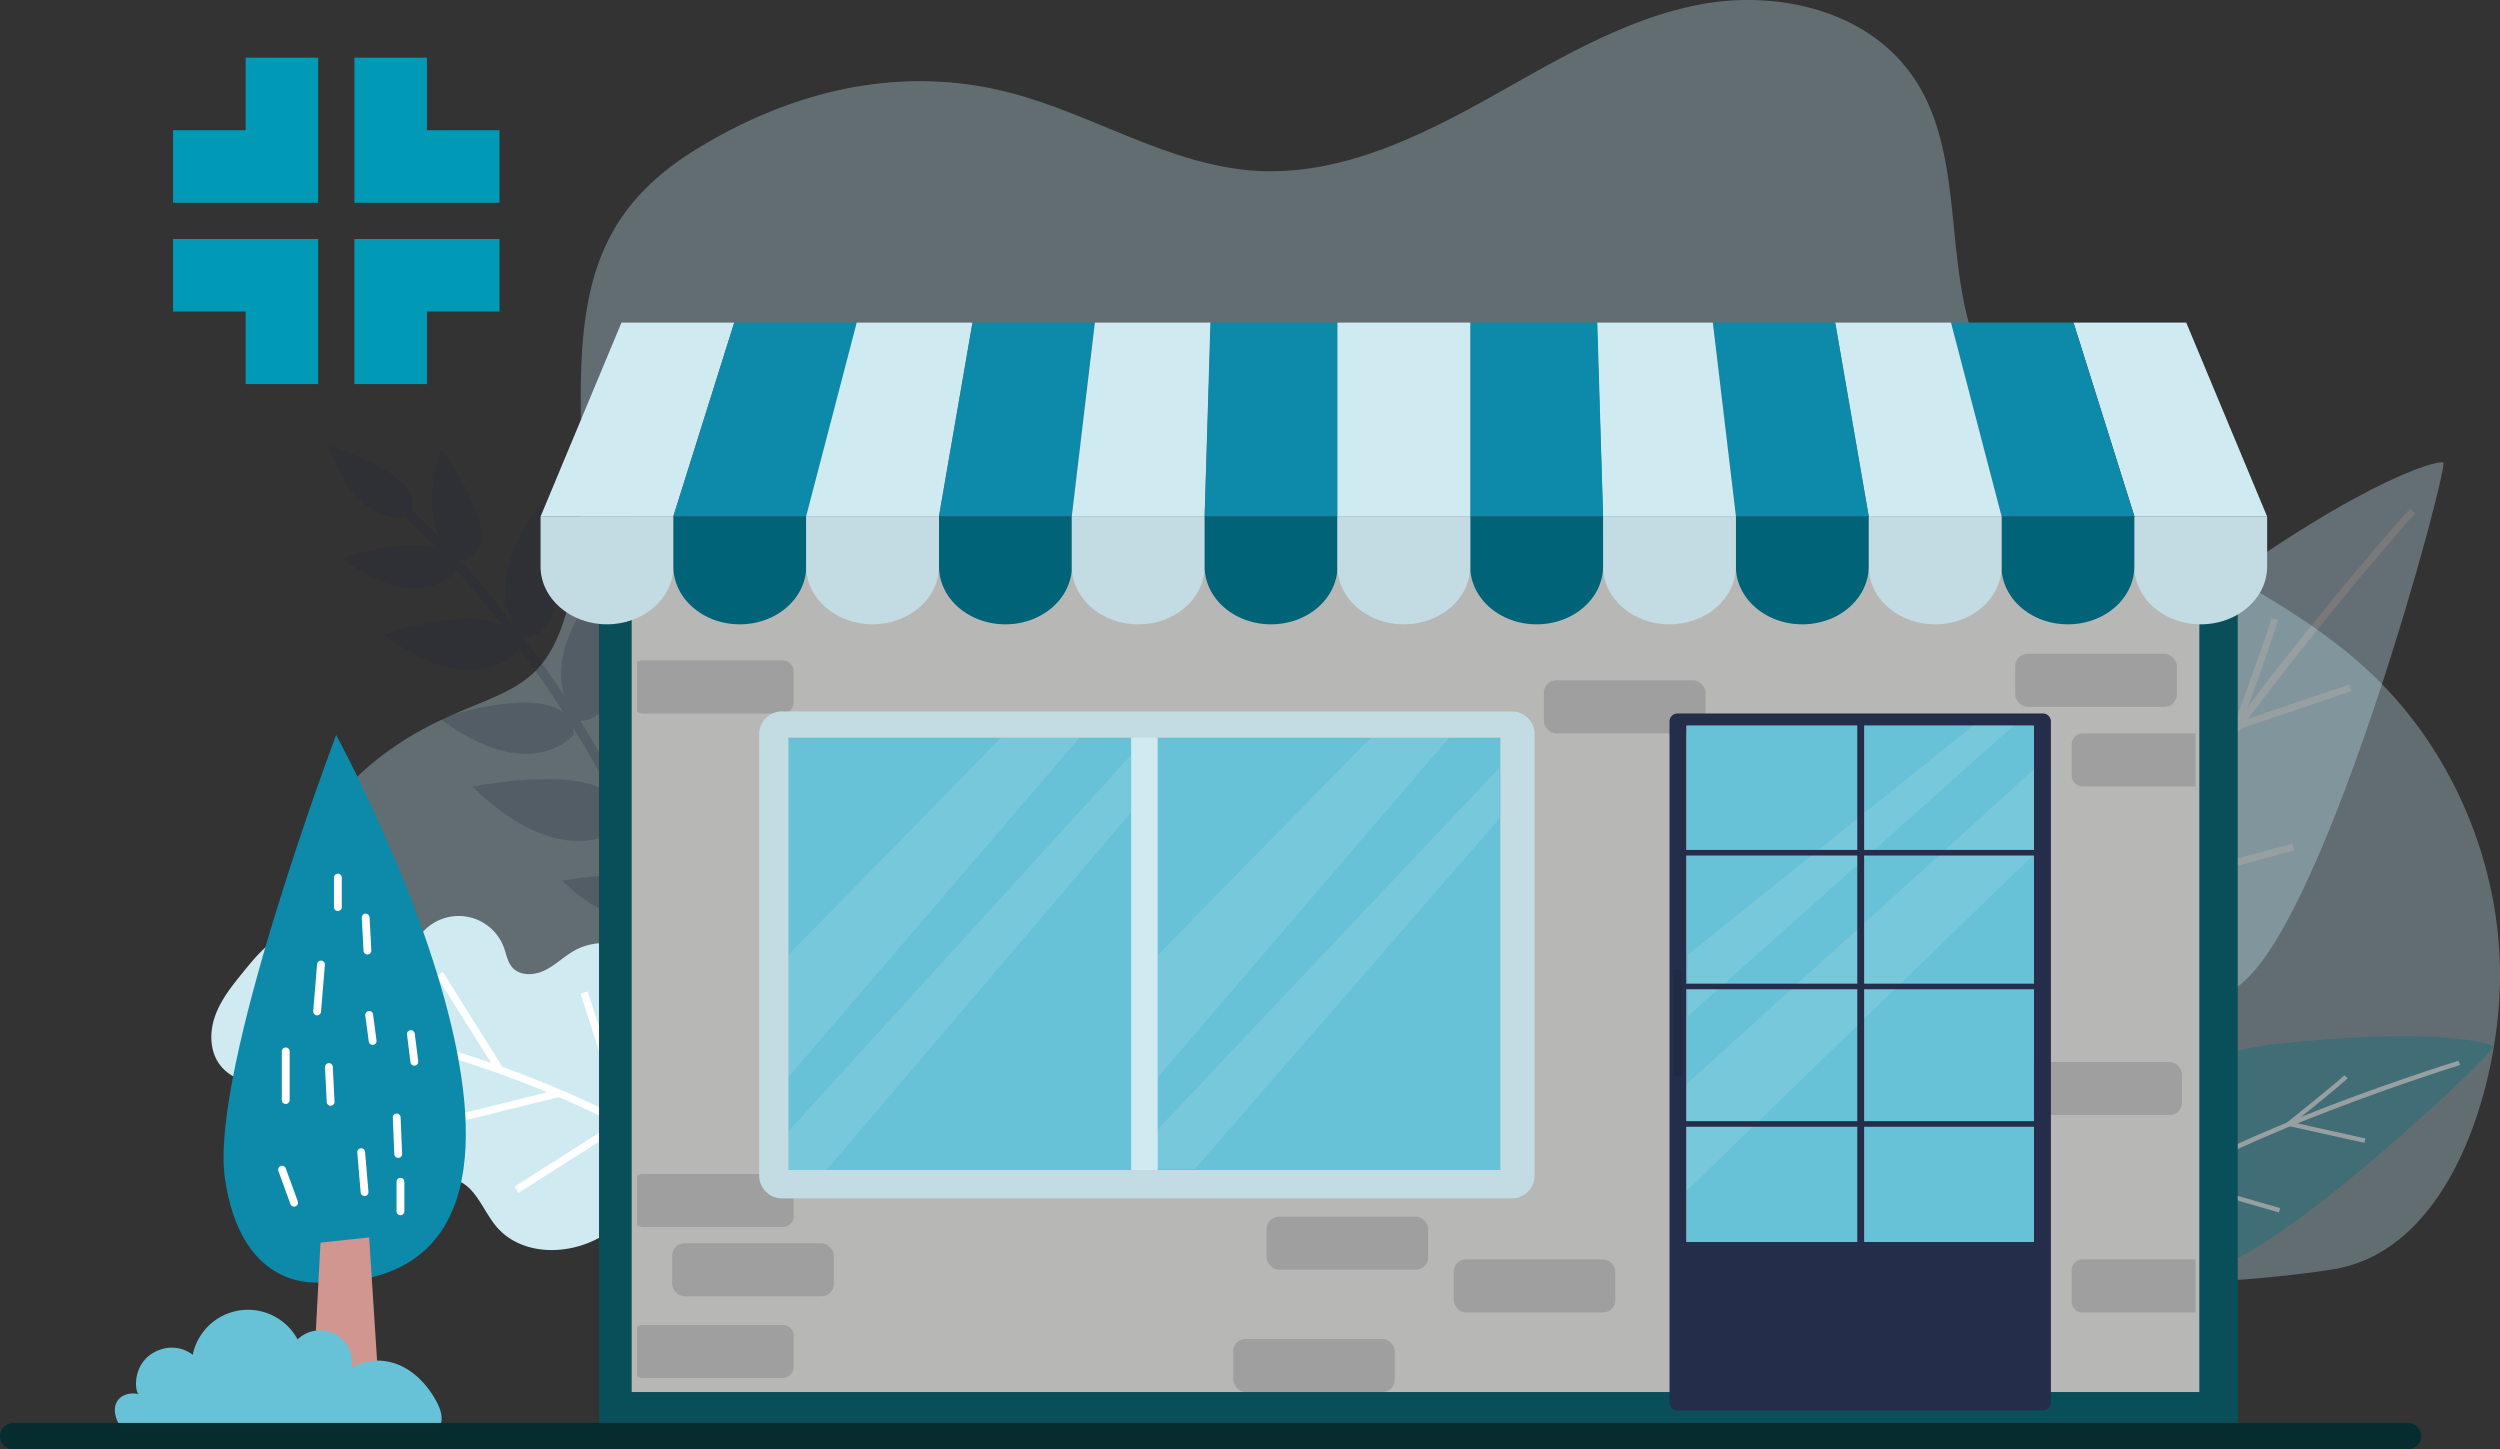 <svg xmlns="http://www.w3.org/2000/svg" width="1300" height="753.639" viewBox="0 0 1300 753.639">
    <rect x="0" y="0" width="1300" height="753.639" fill="#333333" stroke="none"/>
    <g id="Raggruppa_330" data-name="Raggruppa 330" transform="translate(-166.662 -171.638)">
        <path id="Tracciato_885" data-name="Tracciato 885"
              d="M1420.748,522.289c-33.6-31.981-76.209-51.447-115.44-75.586s-77.489-56.011-92.255-100.568c-14.508-43.778-4.921-95.717-30.481-133.816-14.72-21.941-38.59-34.407-64.3-38.828a133.6,133.6,0,0,0-47.674.608c-40.7,7.909-76.8,30.718-113.24,50.816s-76.137,38.249-117.568,35.507c-43.651-2.889-82.822-28.473-125.2-40-57.856-15.737-114.657-2.072-164.757,28.529-49.886,30.468-60.687,69.176-60.579,129.74.072,40.448,3.177,82.936-10.05,119.269-11.036,30.316-28.52,32.9-57.954,45.936-28.8,12.752-54.2,32.275-68.805,57.721-38.365,66.859,21.823,123.952,82.793,159.266,52.344,30.318,115.1,39.356,176.031,46.516a4560.707,4560.707,0,0,0,548.291,31.106c78.29-.278,163.142,5.294,240.584-6.776,61.226-9.543,86.175-94.148,87.1-149.571C1488.227,622.625,1463.371,562.857,1420.748,522.289Z"
              transform="translate(-20.603 0)" fill="#bfe3f0" opacity="0.33"/>
        <g id="Raggruppa_295" data-name="Raggruppa 295" transform="translate(337.658 403.699)" opacity="0.22">
            <g id="Raggruppa_294" data-name="Raggruppa 294" transform="translate(23.695 18.771)">
                <path id="Tracciato_886" data-name="Tracciato 886"
                      d="M390.606,456.22l-3.056,4.014c1.2.917,120.966,93.956,180.741,298.819l4.843-1.415C512.9,551.2,391.822,457.146,390.606,456.22Z"
                      transform="translate(-387.55 -456.22)" fill="#1d253b"/>
            </g>
            <path id="Tracciato_887" data-name="Tracciato 887"
                  d="M438.384,494.849c24.9-9.984-11.588-57.252-12.2-58.219C410.529,484.432,438.384,494.849,438.384,494.849Z"
                  transform="translate(-367.87 -435.125)" fill="#1d253b"/>
            <path id="Tracciato_888" data-name="Tracciato 888"
                  d="M426.822,436.627l0-.008C426.807,436.6,426.809,436.608,426.822,436.627Z"
                  transform="translate(-368.511 -435.123)" fill="#1d253b"/>
            <path id="Tracciato_889" data-name="Tracciato 889"
                  d="M368.339,501.055l-.007,0C368.308,501.062,368.316,501.062,368.339,501.055Z"
                  transform="translate(-361.574 -442.766)" fill="#1d253b"/>
            <path id="Tracciato_890" data-name="Tracciato 890"
                  d="M368.342,500.112c40.235,30.185,59.053,7.157,59.053,7.157C425.943,480.486,369.456,499.842,368.342,500.112Z"
                  transform="translate(-361.577 -441.822)" fill="#1d253b"/>
            <path id="Tracciato_891" data-name="Tracciato 891"
                  d="M474.172,538.121c31.669-1.208,9.874-68.306,9.575-69.629C447.323,515.454,474.172,538.121,474.172,538.121Z"
                  transform="translate(-372.997 -438.904)" fill="#1d253b"/>
            <path id="Tracciato_892" data-name="Tracciato 892"
                  d="M486.317,468.489l.005-.008C486.31,468.452,486.311,468.461,486.317,468.489Z"
                  transform="translate(-375.568 -438.901)" fill="#1d253b"/>
            <path id="Tracciato_893" data-name="Tracciato 893"
                  d="M393.013,544.938c47.54,35.665,69.775,8.456,69.775,8.456C461.071,521.748,394.332,544.617,393.013,544.938Z"
                  transform="translate(-364.503 -446.987)" fill="#1d253b"/>
            <path id="Tracciato_894" data-name="Tracciato 894"
                  d="M393.01,546.052l-.008-.006C392.973,546.059,392.983,546.058,393.01,546.052Z"
                  transform="translate(-364.499 -448.102)" fill="#1d253b"/>
            <path id="Tracciato_895" data-name="Tracciato 895"
                  d="M507.223,587.584c31.669-1.208,9.874-68.306,9.575-69.63C480.374,564.916,507.223,587.584,507.223,587.584Z"
                  transform="translate(-376.917 -444.77)" fill="#1d253b"/>
            <path id="Tracciato_896" data-name="Tracciato 896"
                  d="M519.368,517.951l.005-.007C519.361,517.915,519.362,517.924,519.368,517.951Z"
                  transform="translate(-379.487 -444.767)" fill="#1d253b"/>
            <path id="Tracciato_897" data-name="Tracciato 897"
                  d="M586.709,648.969l.005,0C586.712,648.941,586.71,648.948,586.709,648.969Z"
                  transform="translate(-387.474 -460.306)" fill="#1d253b"/>
            <path id="Tracciato_898" data-name="Tracciato 898"
                  d="M563.511,696.911c22.862,5.154,20.037-46.938,20.074-47.94C548.632,675.61,563.511,696.911,563.511,696.911Z"
                  transform="translate(-384.35 -460.308)" fill="#1d253b"/>
            <path id="Tracciato_899" data-name="Tracciato 899"
                  d="M426.061,595.515l-.008-.006C426.024,595.522,426.034,595.521,426.061,595.515Z"
                  transform="translate(-368.419 -453.968)" fill="#1d253b"/>
            <path id="Tracciato_900" data-name="Tracciato 900"
                  d="M426.064,594.4c47.54,35.664,69.775,8.455,69.775,8.455C494.122,571.211,427.383,594.079,426.064,594.4Z"
                  transform="translate(-368.422 -452.853)" fill="#1d253b"/>
            <path id="Tracciato_901" data-name="Tracciato 901"
                  d="M536.677,641.812c36.851,3.276,21.517-77.643,21.365-79.216C508.932,611.6,536.677,641.812,536.677,641.812Z"
                  transform="translate(-380.615 -450.064)" fill="#1d253b"/>
            <path id="Tracciato_902" data-name="Tracciato 902"
                  d="M561.968,562.592l.008-.008C561.966,562.549,561.965,562.56,561.968,562.592Z"
                  transform="translate(-384.54 -450.061)" fill="#1d253b"/>
            <path id="Tracciato_903" data-name="Tracciato 903"
                  d="M445.261,635.7l-.008-.008C445.218,635.706,445.229,635.706,445.261,635.7Z"
                  transform="translate(-370.696 -458.734)" fill="#1d253b"/>
            <path id="Tracciato_904" data-name="Tracciato 904"
                  d="M445.265,635.181c49.787,48.318,79.549,20.092,79.549,20.092C527.5,618.373,446.836,635,445.265,635.181Z"
                  transform="translate(-370.7 -458.212)" fill="#1d253b"/>
            <path id="Tracciato_905" data-name="Tracciato 905"
                  d="M498.4,691.3l-.005-.005C498.373,691.306,498.38,691.306,498.4,691.3Z"
                  transform="translate(-376.999 -465.328)" fill="#1d253b"/>
            <path id="Tracciato_906" data-name="Tracciato 906"
                  d="M498.4,690.946c34.042,33.038,54.391,13.738,54.391,13.738C554.632,679.454,499.48,690.825,498.4,690.946Z"
                  transform="translate(-377.002 -464.971)" fill="#1d253b"/>
            <path id="Tracciato_907" data-name="Tracciato 907"
                  d="M360.687,434.933c14.932,44.147,41.377,36.408,41.377,36.408C414.987,450.113,361.68,435.309,360.687,434.933Z"
                  transform="translate(-360.669 -434.924)" fill="#1d253b"/>
            <path id="Tracciato_908" data-name="Tracciato 908"
                  d="M360.685,434.932l0-.007C360.658,434.92,360.664,434.925,360.685,434.932Z"
                  transform="translate(-360.667 -434.923)" fill="#1d253b"/>
        </g>
        <g id="Raggruppa_301" data-name="Raggruppa 301" transform="translate(276.568 647.981)">
            <g id="Raggruppa_296" data-name="Raggruppa 296">
                <path id="Tracciato_909" data-name="Tracciato 909"
                      d="M522.794,736.667c-11.32-10.35-29.15-14.108-42.567-6.677-5.384,2.982-9.821,7.509-15.333,10.246s-13.031,3.146-17.082-1.489c-2.457-2.812-3.03-6.744-4.313-10.252a25.056,25.056,0,0,0-41.186-9.175c-5.293,5.254-7.97,12.555-12.385,18.566s-12.165,10.943-19.084,8.159c-8.319-3.346-9.4-14.783-15.533-21.326-6.529-6.967-18.021-7.05-26.568-2.794s-14.833,11.886-20.852,19.3c-5.663,6.972-11.426,14.116-14.494,22.557s-3,18.571,2.45,25.712c12.775,16.742,43.5,6.693,57.191,22.7,5.925,6.926,6.69,16.7,8.516,25.627s6.147,18.759,14.916,21.245c13.986,3.964,27.3-13.575,41.363-9.909,10.661,2.778,14.5,15.566,21.489,24.08,13.606,16.568,40.863,15.693,58.309,3.232s26.973-33.118,33.839-53.428c4.912-14.53,8.893-29.65,8.444-44.981S534.114,747.016,522.794,736.667Z"
                      transform="translate(-291.357 -712.074)" fill="#d0eaf2"/>
            </g>
            <g id="Raggruppa_297" data-name="Raggruppa 297" transform="translate(37.19 49.87)">
                <path id="Tracciato_910" data-name="Tracciato 910"
                      d="M333.989,768.655l-.438,3.849c1.778.2,179.005,21.616,277.576,132.463l2.9-2.576C514.454,790.421,335.784,768.859,333.989,768.655Z"
                      transform="translate(-333.551 -768.655)" fill="#fff"/>
            </g>
            <g id="Raggruppa_298" data-name="Raggruppa 298" transform="translate(117.027 29.013)">
                <rect id="Rettangolo_446" data-name="Rettangolo 446" width="3.875" height="58.049"
                      transform="matrix(0.847, -0.532, 0.532, 0.847, 0, 2.062)" fill="#fff"/>
            </g>
            <g id="Raggruppa_299" data-name="Raggruppa 299" transform="translate(101.13 90.366)">
                <rect id="Rettangolo_447" data-name="Rettangolo 447" width="81.082" height="3.876"
                      transform="translate(0 19.444) rotate(-13.875)" fill="#fff"/>
            </g>
            <g id="Raggruppa_300" data-name="Raggruppa 300" transform="translate(157.64 39.196)">
                <path id="Tracciato_911" data-name="Tracciato 911"
                      d="M504.54,757.733l20.995,65.074L470.207,858.04l2.083,3.267,57.853-36.841-21.914-67.922Z"
                      transform="translate(-470.207 -756.545)" fill="#fff"/>
            </g>
        </g>
        <g id="Raggruppa_306" data-name="Raggruppa 306" transform="translate(1212.262 412.031)" opacity="0.34">
            <g id="Raggruppa_302" data-name="Raggruppa 302">
                <path id="Tracciato_912" data-name="Tracciato 912"
                      d="M1431.176,530.393c-99.567,75.84-75.726,158.752-75.726,158.752,13.059,54.875,71.289,63.324,117.418,26.362,45.5-36.456,108.2-269.581,104.962-271.018S1530.743,454.553,1431.176,530.393Z"
                      transform="translate(-1352.951 -444.377)" fill="#bfe3f0"/>
            </g>
            <g id="Raggruppa_303" data-name="Raggruppa 303" transform="translate(33.15 24.091)">
                <path id="Tracciato_913" data-name="Tracciato 913"
                      d="M1390.561,736.942l3.578.4c8.614-77.388,171.837-261.388,173.485-263.237l-2.691-2.4C1558.175,479.3,1399.3,658.418,1390.561,736.942Z"
                      transform="translate(-1390.561 -471.709)" fill="#fff"/>
            </g>
            <g id="Raggruppa_304" data-name="Raggruppa 304" transform="translate(114.773 81.163)">
                <path id="Tracciato_914" data-name="Tracciato 914"
                      d="M1489.134,589.563c4.278-11.709,17.55-48.218,18.294-52.48l-3.547-.622c-.678,3.87-14.247,41.3-19.418,55.39l-1.3,3.531,62.309-21.07-1.152-3.412Z"
                      transform="translate(-1483.167 -536.461)" fill="#fff"/>
            </g>
            <g id="Raggruppa_305" data-name="Raggruppa 305" transform="translate(58.508 138.191)">
                <path id="Tracciato_915" data-name="Tracciato 915"
                      d="M1423.141,683.938l3.552-82.618-3.6-.158-3.764,87.527,88.909-23.914-.937-3.48Z"
                      transform="translate(-1419.331 -601.162)" fill="#fff"/>
            </g>
        </g>
        <g id="Raggruppa_311" data-name="Raggruppa 311" transform="translate(1252.777 710.474)" opacity="0.34">
            <g id="Raggruppa_307" data-name="Raggruppa 307">
                <path id="Tracciato_916" data-name="Tracciato 916"
                      d="M1497.834,786.907c-81.726,8.795-96.5,63.492-96.5,63.492-11.3,35.277,18.55,59.809,57.033,54.709,37.956-5.03,152.4-114.745,151.07-116.652S1579.559,778.113,1497.834,786.907Z"
                      transform="translate(-1398.917 -782.976)" fill="#006b80"/>
            </g>
            <g id="Raggruppa_308" data-name="Raggruppa 308" transform="translate(5.595 12.733)">
                <path id="Tracciato_917" data-name="Tracciato 917"
                      d="M1405.266,886.614l1.863,1.43c30.916-40.282,184.086-87.9,185.63-88.376l-.693-2.246C1585.733,799.376,1436.637,845.739,1405.266,886.614Z"
                      transform="translate(-1405.266 -797.422)" fill="#fff"/>
            </g>
            <g id="Raggruppa_309" data-name="Raggruppa 309" transform="translate(101.498 20.282)">
                <path id="Tracciato_918" data-name="Tracciato 918"
                      d="M1547.282,807.53l-1.769-1.543c-1.684,1.93-21.885,18.24-29.525,24.36l-1.915,1.533,41.883,9.263.508-2.292-37.1-8.205C1525.706,825.555,1545.43,809.657,1547.282,807.53Z"
                      transform="translate(-1514.073 -805.987)" fill="#fff"/>
            </g>
            <g id="Raggruppa_310" data-name="Raggruppa 310" transform="translate(41.207 27.405)">
                <path id="Tracciato_919" data-name="Tracciato 919"
                      d="M1479.255,815.371l-1.955-1.3-31.631,47.578,57.687,16.651.651-2.258L1449.4,860.28Z"
                      transform="translate(-1445.669 -814.069)" fill="#fff"/>
            </g>
        </g>
        <g id="Raggruppa_312" data-name="Raggruppa 312" transform="translate(597.702 518.27)" opacity="0.49">
            <rect id="Rettangolo_448" data-name="Rettangolo 448" width="73.229" height="218.048" fill="#b6afd5"/>
            <rect id="Rettangolo_449" data-name="Rettangolo 449" width="56.956" height="7.54"
                  transform="translate(8.079 14.865)" fill="#e3e5e9"/>
            <rect id="Rettangolo_450" data-name="Rettangolo 450" width="56.956" height="7.54"
                  transform="translate(8.079 26.714)" fill="#b7b9dc"/>
            <rect id="Rettangolo_451" data-name="Rettangolo 451" width="56.956" height="7.54"
                  transform="translate(8.079 39.102)" fill="#e3e5e9"/>
            <rect id="Rettangolo_452" data-name="Rettangolo 452" width="56.956" height="7.54"
                  transform="translate(8.079 50.951)" fill="#b7b9dc"/>
            <rect id="Rettangolo_453" data-name="Rettangolo 453" width="56.956" height="7.54"
                  transform="translate(8.079 63.338)" fill="#e3e5e9"/>
            <rect id="Rettangolo_454" data-name="Rettangolo 454" width="56.956" height="7.54"
                  transform="translate(8.079 75.187)" fill="#b7b9dc"/>
            <rect id="Rettangolo_455" data-name="Rettangolo 455" width="56.956" height="7.54"
                  transform="translate(8.079 87.575)" fill="#e3e5e9"/>
            <rect id="Rettangolo_456" data-name="Rettangolo 456" width="56.956" height="7.54"
                  transform="translate(8.079 99.424)" fill="#b7b9dc"/>
            <rect id="Rettangolo_457" data-name="Rettangolo 457" width="56.956" height="7.54"
                  transform="translate(8.079 110.599)" fill="#e3e5e9"/>
            <rect id="Rettangolo_458" data-name="Rettangolo 458" width="56.956" height="7.54"
                  transform="translate(8.079 122.448)" fill="#b7b9dc"/>
            <rect id="Rettangolo_459" data-name="Rettangolo 459" width="56.956" height="7.54"
                  transform="translate(8.079 134.836)" fill="#e3e5e9"/>
            <rect id="Rettangolo_460" data-name="Rettangolo 460" width="56.956" height="7.54"
                  transform="translate(8.079 146.685)" fill="#b7b9dc"/>
            <rect id="Rettangolo_461" data-name="Rettangolo 461" width="56.956" height="7.54"
                  transform="translate(8.079 159.072)" fill="#e3e5e9"/>
            <rect id="Rettangolo_462" data-name="Rettangolo 462" width="56.956" height="7.54"
                  transform="translate(8.079 170.921)" fill="#b7b9dc"/>
            <rect id="Rettangolo_463" data-name="Rettangolo 463" width="56.956" height="7.54"
                  transform="translate(8.079 183.309)" fill="#e3e5e9"/>
            <rect id="Rettangolo_464" data-name="Rettangolo 464" width="56.956" height="7.54"
                  transform="translate(8.079 195.158)" fill="#b7b9dc"/>
        </g>
        <path id="Tracciato_920" data-name="Tracciato 920"
              d="M1344.566,560.862a4.8,4.8,0,1,0,4.8,4.8A4.8,4.8,0,0,0,1344.566,560.862Z"
              transform="translate(-139.126 -46.16)" fill="#fff"/>
        <rect id="Rettangolo_465" data-name="Rettangolo 465" width="852.125" height="455.119"
              transform="translate(478.153 457.609)" fill="#084f5a"/>
        <rect id="Rettangolo_466" data-name="Rettangolo 466" width="815.191" height="455.119"
              transform="translate(495.127 440.369)" fill="#b7b7b6"/>
        <rect id="Rettangolo_467" data-name="Rettangolo 467" width="84.049" height="27.583" rx="6.388"
              transform="translate(516.198 818.103)" fill="#9f9f9f"/>
        <path id="Tracciato_921" data-name="Tracciato 921"
              d="M618.3,864.23H545.508a5.5,5.5,0,0,0-3,.922v25.739a5.5,5.5,0,0,0,3,.922H618.3a5.63,5.63,0,0,0,5.629-5.63V869.86A5.63,5.63,0,0,0,618.3,864.23Z"
              transform="translate(-44.573 -82.138)" fill="#9f9f9f"/>
        <rect id="Rettangolo_468" data-name="Rettangolo 468" width="84.049" height="27.583" rx="6.388"
              transform="translate(825.273 804.311)" fill="#9f9f9f"/>
        <rect id="Rettangolo_469" data-name="Rettangolo 469" width="84.049" height="27.583" rx="6.388"
              transform="translate(922.579 826.531)" fill="#9f9f9f"/>
        <rect id="Rettangolo_470" data-name="Rettangolo 470" width="84.049" height="27.583" rx="6.388"
              transform="translate(969.466 525.417)" fill="#9f9f9f"/>
        <rect id="Rettangolo_471" data-name="Rettangolo 471" width="84.049" height="27.583" rx="6.388"
              transform="translate(1214.583 511.625)" fill="#9f9f9f"/>
        <path id="Tracciato_922" data-name="Tracciato 922"
              d="M1388.881,609.943v16.323a5.63,5.63,0,0,0,5.63,5.63h58.76V604.313h-58.76A5.63,5.63,0,0,0,1388.881,609.943Z"
              transform="translate(-144.95 -51.313)" fill="#9f9f9f"/>
        <rect id="Rettangolo_472" data-name="Rettangolo 472" width="84.049" height="27.583" rx="6.388"
              transform="translate(1217.227 723.861)" fill="#9f9f9f"/>
        <path id="Tracciato_923" data-name="Tracciato 923"
              d="M1388.881,920.278V936.6a5.629,5.629,0,0,0,5.63,5.63h58.76V914.649h-58.76A5.629,5.629,0,0,0,1388.881,920.278Z"
              transform="translate(-144.95 -88.118)" fill="#9f9f9f"/>
        <path id="Tracciato_924" data-name="Tracciato 924"
              d="M618.3,561.283H545.508a5.5,5.5,0,0,0-3,.922v25.74a5.5,5.5,0,0,0,3,.922H618.3a5.63,5.63,0,0,0,5.63-5.63V566.913A5.631,5.631,0,0,0,618.3,561.283Z"
              transform="translate(-44.573 -46.21)" fill="#9f9f9f"/>
        <path id="Tracciato_925" data-name="Tracciato 925"
              d="M618.3,953.332H545.508a5.5,5.5,0,0,0-3,.922v25.74a5.505,5.505,0,0,0,3,.921H618.3a5.63,5.63,0,0,0,5.63-5.63V958.962A5.63,5.63,0,0,0,618.3,953.332Z"
              transform="translate(-44.573 -92.706)" fill="#9f9f9f"/>
        <rect id="Rettangolo_473" data-name="Rettangolo 473" width="84.049" height="27.583" rx="6.388"
              transform="translate(807.911 867.905)" fill="#9f9f9f"/>
        <path id="Tracciato_926" data-name="Tracciato 926"
              d="M1345.792,592.578H1155.765a4.147,4.147,0,0,0-4.147,4.147V950.841a4.148,4.148,0,0,0,4.147,4.147h190.027a4.148,4.148,0,0,0,4.147-4.147V596.725A4.147,4.147,0,0,0,1345.792,592.578ZM1341.06,867.33H1160.439V599.091H1341.06Z"
              transform="translate(-116.812 -49.922)" fill="#242e4a"/>
        <rect id="Rettangolo_474" data-name="Rettangolo 474" width="180.621" height="268.545"
              transform="translate(1043.627 548.863)" fill="#67c1d7"/>
        <path id="Tracciato_927" data-name="Tracciato 927" d="M1162.364,718.971v31.885l169.582-151.227h-21.132Z"
              transform="translate(-118.086 -50.758)" fill="#fff" opacity="0.11"/>
        <path id="Tracciato_928" data-name="Tracciato 928"
              d="M1161.626,844.841l180.721-175.157v-44.21L1161.626,789.262Z" transform="translate(-117.999 -53.823)"
              fill="#fff" opacity="0.11"/>
        <g id="Raggruppa_313" data-name="Raggruppa 313" transform="translate(561.438 541.577)">
            <rect id="Rettangolo_475" data-name="Rettangolo 475" width="370.274" height="224.831"
                  transform="translate(15.17 13.614)" fill="#67c1d7"/>
            <rect id="Rettangolo_476" data-name="Rettangolo 476" width="13.773" height="229.092"
                  transform="translate(193.421 10.343)" fill="#d0eaf2"/>
            <path id="Tracciato_929" data-name="Tracciato 929" d="M631.769,719.8v63.594L783.21,606.8h-40.8Z"
                  transform="translate(-616.598 -593.185)" fill="#fff" opacity="0.11"/>
            <path id="Tracciato_930" data-name="Tracciato 930"
                  d="M631.769,832.839h19.847l158.4-185.961V617L631.769,812.759Z"
                  transform="translate(-616.598 -594.394)" fill="#fff" opacity="0.11"/>
            <path id="Tracciato_931" data-name="Tracciato 931" d="M849.82,719.8v63.594L1001.261,606.8h-40.8Z"
                  transform="translate(-642.458 -593.185)" fill="#fff" opacity="0.11"/>
            <path id="Tracciato_932" data-name="Tracciato 932"
                  d="M849.186,833.184h19.847l158.235-182.114V624.62L849.186,813.1Z"
                  transform="translate(-642.383 -595.298)" fill="#fff" opacity="0.11"/>
            <path id="Tracciato_933" data-name="Tracciato 933"
                  d="M1005.931,591.353H626.415a11.858,11.858,0,0,0-11.858,11.858V832.721a11.858,11.858,0,0,0,11.858,11.858h379.516a11.859,11.859,0,0,0,11.858-11.858V603.211A11.858,11.858,0,0,0,1005.931,591.353ZM1000,829.8H629.728V604.967H1000Z"
                  transform="translate(-614.557 -591.353)" fill="#c3dbe3"/>
        </g>
        <g id="Raggruppa_314" data-name="Raggruppa 314" transform="translate(447.748 339.384)">
            <path id="Tracciato_934" data-name="Tracciato 934" d="M485.682,462.6h68.976L586.3,361.955H527.667Z"
                  transform="translate(-485.582 -361.955)" fill="#d0eaf2"/>
            <path id="Tracciato_935" data-name="Tracciato 935" d="M563.939,462.6l69.056.023,26.474-100.664h-63.89Z"
                  transform="translate(-494.863 -361.955)" fill="#0d8aa9"/>
            <path id="Tracciato_936" data-name="Tracciato 936" d="M642.287,462.619h69.062l17.416-100.664h-60.2Z"
                  transform="translate(-504.155 -361.955)" fill="#d0eaf2"/>
            <path id="Tracciato_937" data-name="Tracciato 937" d="M720.642,462.619H789.7L801.73,361.955H738.058Z"
                  transform="translate(-513.448 -361.955)" fill="#0d8aa9"/>
            <path id="Tracciato_938" data-name="Tracciato 938" d="M799,462.619h69.062l3.262-100.664H811Z"
                  transform="translate(-522.74 -361.955)" fill="#d0eaf2"/>
            <path id="Tracciato_939" data-name="Tracciato 939" d="M877.351,462.619h69.062V361.955H880.345Z"
                  transform="translate(-532.033 -361.955)" fill="#0d8aa9"/>
            <path id="Tracciato_940" data-name="Tracciato 940"
                  d="M554.625,476.164H485.569v26.145h0c.027,16.622,15.474,30.09,34.527,30.09,19.072,0,34.532-13.492,34.532-30.135,0-.019,0-.038-.005-.056Z"
                  transform="translate(-485.569 -375.499)" fill="#c3dbe3"/>
            <path id="Tracciato_941" data-name="Tracciato 941"
                  d="M633,476.164H563.939v26.145h0c.028,16.622,15.474,30.09,34.528,30.09,19.072,0,34.532-13.492,34.532-30.135a.388.388,0,0,0-.006-.056Z"
                  transform="translate(-494.863 -375.499)" fill="#006377"/>
            <path id="Tracciato_942" data-name="Tracciato 942"
                  d="M711.35,476.164H642.294v26.145h0c.028,16.622,15.474,30.09,34.528,30.09,19.071,0,34.532-13.492,34.532-30.135,0-.019,0-.038-.006-.056Z"
                  transform="translate(-504.156 -375.499)" fill="#c3dbe3"/>
            <path id="Tracciato_943" data-name="Tracciato 943"
                  d="M789.705,476.164H720.649v26.145h0c.027,16.622,15.474,30.09,34.528,30.09,19.071,0,34.531-13.492,34.531-30.135a.561.561,0,0,0-.005-.056Z"
                  transform="translate(-513.449 -375.499)" fill="#006377"/>
            <path id="Tracciato_944" data-name="Tracciato 944"
                  d="M868.059,476.164H799v26.145h0c.028,16.622,15.475,30.09,34.528,30.09,19.072,0,34.532-13.492,34.532-30.135a.406.406,0,0,0-.006-.056Z"
                  transform="translate(-522.741 -375.499)" fill="#c3dbe3"/>
            <path id="Tracciato_945" data-name="Tracciato 945"
                  d="M946.414,476.164H877.358v26.145h0c.028,16.622,15.474,30.09,34.528,30.09,19.071,0,34.532-13.492,34.532-30.135a.406.406,0,0,0-.006-.056Z"
                  transform="translate(-532.033 -375.499)" fill="#006377"/>
            <path id="Tracciato_946" data-name="Tracciato 946"
                  d="M1389.944,361.955l31.64,100.641h68.977l-41.986-100.641Z" transform="translate(-592.824 -361.955)"
                  fill="#d0eaf2"/>
            <path id="Tracciato_947" data-name="Tracciato 947"
                  d="M1317.458,361.955l26.474,100.664,69.056-.023-31.64-100.641Z"
                  transform="translate(-584.227 -361.955)" fill="#0d8aa9"/>
            <path id="Tracciato_948" data-name="Tracciato 948"
                  d="M1249.379,361.955,1266.8,462.619h69.062L1309.58,361.955Z" transform="translate(-576.154 -361.955)"
                  fill="#d0eaf2"/>
            <path id="Tracciato_949" data-name="Tracciato 949"
                  d="M1177.14,361.955l12.026,100.664h69.062l-17.416-100.664Z" transform="translate(-567.586 -361.955)"
                  fill="#0d8aa9"/>
            <path id="Tracciato_950" data-name="Tracciato 950" d="M1108.728,361.955l3.262,100.664h69.062l-12-100.664Z"
                  transform="translate(-559.473 -361.955)" fill="#d0eaf2"/>
            <path id="Tracciato_951" data-name="Tracciato 951" d="M1034.074,361.955V462.619h69.062l-2.993-100.664Z"
                  transform="translate(-550.62 -361.955)" fill="#0d8aa9"/>
            <path id="Tracciato_952" data-name="Tracciato 952"
                  d="M1425.863,502.208a.372.372,0,0,0-.006.056c0,16.644,15.461,30.135,34.532,30.135,19.054,0,34.5-13.469,34.528-30.09h0V476.164h-69.056Z"
                  transform="translate(-597.083 -375.499)" fill="#c3dbe3"/>
            <path id="Tracciato_953" data-name="Tracciato 953"
                  d="M1347.492,502.208a.527.527,0,0,0-.005.056c0,16.644,15.46,30.135,34.532,30.135,19.053,0,34.5-13.469,34.528-30.09h0V476.164h-69.056Z"
                  transform="translate(-587.789 -375.499)" fill="#006377"/>
            <path id="Tracciato_954" data-name="Tracciato 954"
                  d="M1269.138,502.208a.372.372,0,0,0-.006.056c0,16.644,15.46,30.135,34.532,30.135,19.054,0,34.5-13.469,34.528-30.09h0V476.164h-69.056Z"
                  transform="translate(-578.496 -375.499)" fill="#c3dbe3"/>
            <path id="Tracciato_955" data-name="Tracciato 955"
                  d="M1190.783,502.208a.526.526,0,0,0-.006.056c0,16.644,15.461,30.135,34.532,30.135,19.054,0,34.5-13.469,34.528-30.09h0V476.164h-69.056Z"
                  transform="translate(-569.204 -375.499)" fill="#006377"/>
            <path id="Tracciato_956" data-name="Tracciato 956"
                  d="M1112.428,502.208c0,.018-.006.037-.006.056,0,16.644,15.461,30.135,34.531,30.135,19.054,0,34.5-13.469,34.528-30.09h0V476.164h-69.056Z"
                  transform="translate(-559.911 -375.499)" fill="#c3dbe3"/>
            <path id="Tracciato_957" data-name="Tracciato 957"
                  d="M1034.073,502.208a.561.561,0,0,0-.005.056c0,16.644,15.46,30.135,34.532,30.135,19.053,0,34.5-13.469,34.528-30.09h0V476.164h-69.056Z"
                  transform="translate(-550.619 -375.499)" fill="#006377"/>
            <rect id="Rettangolo_477" data-name="Rettangolo 477" width="69.059" height="100.664"
                  transform="translate(414.387)" fill="#d0eaf2"/>
            <path id="Tracciato_958" data-name="Tracciato 958"
                  d="M955.712,502.208a.388.388,0,0,0-.006.056c0,16.644,15.461,30.135,34.531,30.135,19.054,0,34.5-13.469,34.528-30.09h0V476.164H955.712Z"
                  transform="translate(-541.325 -375.499)" fill="#c3dbe3"/>
        </g>
        <rect id="Rettangolo_478" data-name="Rettangolo 478" width="3.562" height="282.936"
              transform="translate(1132.451 545.745)" fill="#242e4a"/>
        <rect id="Rettangolo_479" data-name="Rettangolo 479" width="183.395" height="2.91"
              transform="translate(1041.833 613.599)" fill="#242e4a"/>
        <rect id="Rettangolo_480" data-name="Rettangolo 480" width="187.311" height="2.911"
              transform="translate(1039.875 683.146)" fill="#242e4a"/>
        <rect id="Rettangolo_481" data-name="Rettangolo 481" width="187.311" height="2.91"
              transform="translate(1039.875 754.64)" fill="#242e4a"/>
        <rect id="Rettangolo_482" data-name="Rettangolo 482" width="3.915" height="56.178" rx="1.474"
              transform="translate(1037.122 675.375)" fill="#202a42"/>
        <g id="Raggruppa_329" data-name="Raggruppa 329" transform="translate(226.38 553.86)">
            <path id="Tracciato_961" data-name="Tracciato 961"
                  d="M299.245,835.779c8.135,56.041,44.18,54.154,47.906,54.234,168.123,3.616,9.942-284.724,9.942-284.724S291.11,779.738,299.245,835.779Z"
                  transform="translate(-242.021 -605.289)" fill="#0d8aa9"/>
            <path id="Tracciato_962" data-name="Tracciato 962" d="M355.254,904.371l-3.615,68.695,33.443-.9-4.519-70.5Z"
                  transform="translate(-248.317 -640.437)" fill="#d19690"/>
            <g id="Raggruppa_328" data-name="Raggruppa 328" transform="translate(84.92 72.084)">
                <g id="Raggruppa_317" data-name="Raggruppa 317" transform="translate(29.022)">
                    <path id="Tracciato_963" data-name="Tracciato 963"
                          d="M365.722,687.072a2.034,2.034,0,0,0-2.033,2.033v15.367a2.033,2.033,0,0,0,4.067,0V689.105A2.034,2.034,0,0,0,365.722,687.072Z"
                          transform="translate(-363.689 -687.072)" fill="#fff"/>
                </g>
                <g id="Raggruppa_318" data-name="Raggruppa 318" transform="translate(43.481 20.789)">
                    <path id="Tracciato_964" data-name="Tracciato 964"
                          d="M382.021,710.662A2.033,2.033,0,0,0,380.1,712.8l.9,17.172a2.036,2.036,0,0,0,2.028,1.929c.038,0,.075,0,.109,0a2.034,2.034,0,0,0,1.925-2.137l-.9-17.172A2.076,2.076,0,0,0,382.021,710.662Z"
                          transform="translate(-380.093 -710.658)" fill="#fff"/>
                </g>
                <g id="Raggruppa_319" data-name="Raggruppa 319" transform="translate(18.235 45.215)">
                    <path id="Tracciato_965" data-name="Tracciato 965"
                          d="M355.657,738.38a1.994,1.994,0,0,0-2.193,1.859l-2.007,24.389a2.028,2.028,0,0,0,1.859,2.192,1.56,1.56,0,0,0,.169.009,2.034,2.034,0,0,0,2.023-1.868l2.008-24.388A2.03,2.03,0,0,0,355.657,738.38Z"
                          transform="translate(-351.45 -738.371)" fill="#fff"/>
                </g>
                <g id="Raggruppa_320" data-name="Raggruppa 320" transform="translate(1.905 90.39)">
                    <path id="Tracciato_966" data-name="Tracciato 966"
                          d="M334.957,789.624a2.035,2.035,0,0,0-2.034,2.034v25.308a2.034,2.034,0,0,0,4.068,0V791.658A2.035,2.035,0,0,0,334.957,789.624Z"
                          transform="translate(-332.923 -789.624)" fill="#fff"/>
                </g>
                <g id="Raggruppa_321" data-name="Raggruppa 321" transform="translate(24.353 98.525)">
                    <path id="Tracciato_967" data-name="Tracciato 967"
                          d="M360.325,798.862a2.035,2.035,0,0,0-1.931,2.131l.906,18.078a2.035,2.035,0,0,0,2.029,1.934c.034,0,.069,0,.1,0a2.034,2.034,0,0,0,1.93-2.132l-.905-18.078A2,2,0,0,0,360.325,798.862Z"
                          transform="translate(-358.391 -798.853)" fill="#fff"/>
                </g>
                <g id="Raggruppa_322" data-name="Raggruppa 322" transform="translate(45.292 71.406)">
                    <path id="Tracciato_968" data-name="Tracciato 968"
                          d="M386.2,769.852a2.012,2.012,0,0,0-2.285-1.745,2.033,2.033,0,0,0-1.746,2.285l1.81,13.559a2.03,2.03,0,0,0,2.012,1.764,1.916,1.916,0,0,0,.272-.018,2.034,2.034,0,0,0,1.746-2.286Z"
                          transform="translate(-382.148 -768.085)" fill="#fff"/>
                </g>
                <g id="Raggruppa_323" data-name="Raggruppa 323" transform="translate(59.611 124.742)">
                    <path id="Tracciato_969" data-name="Tracciato 969"
                          d="M400.342,828.6a2.03,2.03,0,0,0-1.947,2.115l.792,18.985a2.032,2.032,0,0,0,2.028,1.949c.029,0,.058,0,.088,0a2.03,2.03,0,0,0,1.945-2.116l-.791-18.985A2.05,2.05,0,0,0,400.342,828.6Z"
                          transform="translate(-398.393 -828.599)" fill="#fff"/>
                </g>
                <g id="Raggruppa_324" data-name="Raggruppa 324" transform="translate(41.135 142.78)">
                    <path id="Tracciato_970" data-name="Tracciato 970"
                          d="M379.293,849.074a2.031,2.031,0,0,0-1.854,2.2l1.764,20.8a2.033,2.033,0,0,0,2.023,1.862,1.671,1.671,0,0,0,.174-.009,2.029,2.029,0,0,0,1.854-2.2l-1.764-20.795A2.021,2.021,0,0,0,379.293,849.074Z"
                          transform="translate(-377.432 -849.063)" fill="#fff"/>
                </g>
                <g id="Raggruppa_325" data-name="Raggruppa 325" transform="translate(0 151.892)">
                    <path id="Tracciato_971" data-name="Tracciato 971"
                          d="M334.709,860.736a2.035,2.035,0,0,0-3.824,1.393l6.266,17.194a2.034,2.034,0,0,0,1.912,1.337,2.075,2.075,0,0,0,.7-.122,2.037,2.037,0,0,0,1.215-2.609Z"
                          transform="translate(-330.761 -859.402)" fill="#fff"/>
                </g>
                <g id="Raggruppa_326" data-name="Raggruppa 326" transform="translate(61.562 158.181)">
                    <path id="Tracciato_972" data-name="Tracciato 972"
                          d="M402.64,866.537a2.034,2.034,0,0,0-2.033,2.033v15.365a2.033,2.033,0,0,0,4.067,0V868.57A2.034,2.034,0,0,0,402.64,866.537Z"
                          transform="translate(-400.607 -866.537)" fill="#fff"/>
                </g>
                <g id="Raggruppa_327" data-name="Raggruppa 327" transform="translate(66.985 81.351)">
                    <path id="Tracciato_973" data-name="Tracciato 973"
                          d="M410.812,781.149a2.034,2.034,0,0,0-4.036.5l1.809,14.464a2.034,2.034,0,0,0,4.036-.5Z"
                          transform="translate(-406.76 -779.368)" fill="#fff"/>
                </g>
            </g>
            <path id="Tracciato_974" data-name="Tracciato 974"
                  d="M382.963,973.411c-8.061-3.68-18.07-3.665-25.4,1.316a16.742,16.742,0,0,0-28.119-14.953,29.318,29.318,0,0,0-54.522,8,18.018,18.018,0,0,0-15.82-3.041c-16.414,4.891-14.479,22.99-12.148,23.471-6.7-1.382-13.066,1.828-12.505,9.324a15.414,15.414,0,0,0,5.912,10.5H400.815a8.423,8.423,0,0,0,2.278-2.4c2.544-4.151.775-9.559-1.567-13.827C397.261,984.033,391.025,977.091,382.963,973.411Z"
                  transform="translate(-234.415 -645.505)" fill="#67c1d7"/>
        </g>
        <path id="Tracciato_975" data-name="Tracciato 975"
              d="M1419.09,1011.14H173.176a6.858,6.858,0,0,0,0,13.7H1419.09a6.858,6.858,0,0,0,0-13.7Z"
              transform="translate(0 -99.561)" fill="#072c2f"/>
        <path id="logo-icon"
              d="M147.729,216.311V140.868h75.443V178.59H185.446v37.721Zm-18.863,0H91.145V178.594H53.428V140.872h75.438Zm0-94.3H53.428V84.293H91.145V46.567h37.721V122.01Zm18.859,0V46.567h37.721V84.288h37.726v37.717Z"
              transform="translate(203.234 155.051)" fill="#009ab7"/>
    </g>
</svg>
